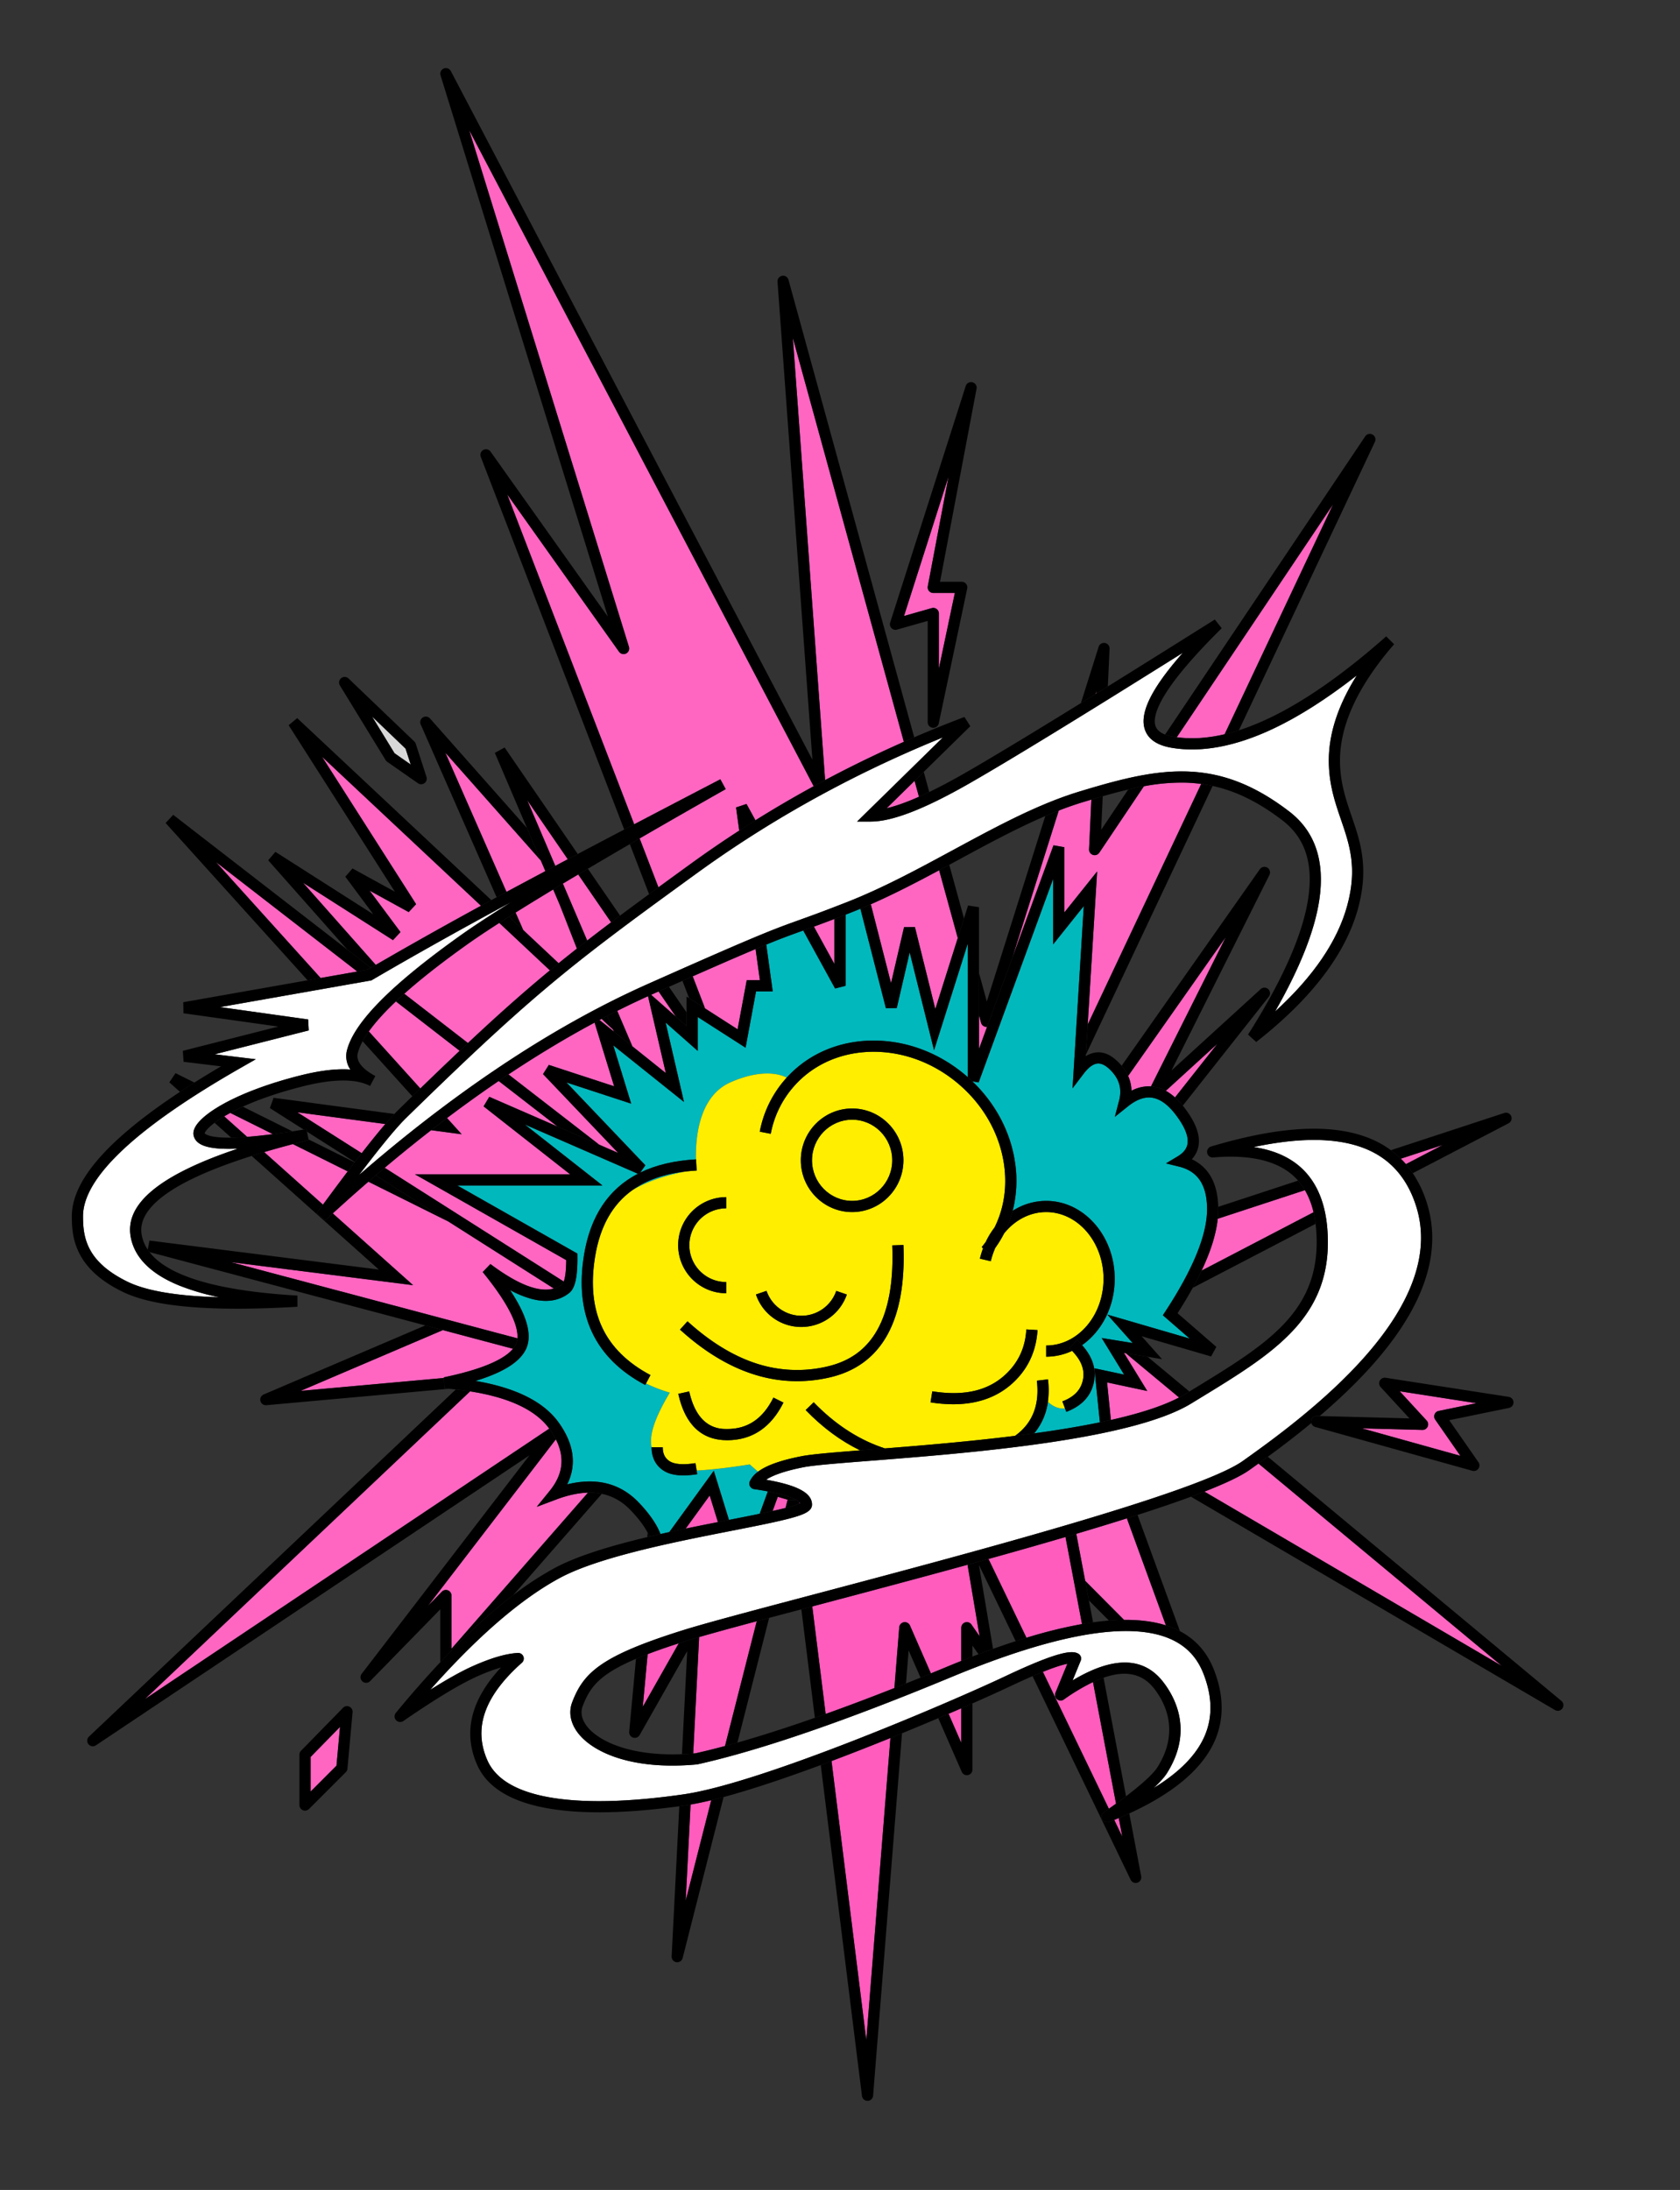 <?xml version="1.0" encoding="UTF-8"?> <svg xmlns="http://www.w3.org/2000/svg" id="Слой_1" data-name="Слой 1" viewBox="0 0 1801 2347"><rect x="0" y="0" width="1801" height="2347" fill="#333333" stroke="none"/> <defs> <style>.cls-1{fill:none;}.cls-2{fill:#ff66c2;}.cls-3{fill:#ff5cbd;}.cls-4{fill:#01b8bd;}.cls-5{fill:#fe0;}.cls-6{fill:#fff;}.cls-7{fill:#d8d8d8;}</style> </defs> <path class="cls-1" d="M1037.779,970.441l11.721,1.809v70.515l8.395,30.536L1120.564,874.6c-30.435,13.018-61.22,29.677-93.238,47.005q-4.831,2.615-9.693,5.241l15.78,57.403Z"></path> <path class="cls-1" d="M1262.372,1407.389l41.562,36.08-5.61,10.292-74.459-21.668,21.858,24.535-15.396-2.497,44.714,37.177c1.718-1.05,3.449-2.108,5.15-3.147,79.705-48.649,137.293-83.8,130.826-169.712-.176-2.333-.422-4.597-.701-6.829l-131.674,68.587Q1271.461,1393.226,1262.372,1407.389Z"></path> <path class="cls-1" d="M1209.437,846.195c-8.926,2.092-18.003,4.528-27.28,7.187l-1.668,35.94Z"></path> <path class="cls-1" d="M824.534,1733.931l-33.987,133.629q37.671-10.676,83-26.575L859.065,1724.761C846.968,1727.966,835.424,1731.029,824.534,1733.931Z"></path> <path class="cls-1" d="M717.164,1057.605,736,1085.024v-17.001l2.755,1.767-7.154-18.582Q724.686,1054.267,717.164,1057.605Z"></path> <path class="cls-1" d="M685.72,1859.459a6,6,0,0,1-11.194-3.514l7.251-78.124c-39.712,16.858-49.542,30.705-57.167,50.806-3.221,8.491.634,16.231,4.435,21.229,12.072,15.875,45.717,32.365,102.029,30.141l5.642-110.484Z"></path> <path class="cls-1" d="M971.254,1804.179q7.713-3.077,15.57-6.255l-12.744-29.13Z"></path> <path class="cls-1" d="M1240.923,1893.803c24.086-38.251,8.05-69.117-3.652-84.111-12.548-16.077-30.457-19.982-54.231-11.661l24.085,127.039C1228.853,1908.582,1237.583,1899.106,1240.923,1893.803Z"></path> <path class="cls-1" d="M151.903,1323.427a41.605,41.605,0,0,0,6.462,15.787l1.887-9.666L406.123,1360.629,269.787,1238.839c-33.999,10.76-60.912,21.953-80.358,33.451C161.375,1288.878,148.75,1306.082,151.903,1323.427Z"></path> <path class="cls-1" d="M219.388,1214.51c.726.96,4.93,4.74,25.862,4.74.835,0,1.709-.014,2.58-.026l-17.792-15.894C223.175,1208.508,219.904,1212.521,219.388,1214.51Z"></path> <path class="cls-1" d="M676.161,1618.645c-8.943-9.363-19.232-15.239-30.996-17.672l-94.804,108.402a341.765,341.765,0,0,1,43.785-28.652c24.744-13.385,61.156-24.22,99.742-33.393l.432-4.654Q688.511,1631.59,676.161,1618.645Z"></path> <path class="cls-1" d="M380.368,1245.419l-51.288-32.576,1.712,8.281,49.363,24.573C380.226,1245.603,380.297,1245.511,380.368,1245.419Z"></path> <path class="cls-1" d="M293.295,1176.553,422.738,1193.858c1.442-1.521,2.803-2.913,4.067-4.148q7.801-7.627,15.182-14.805l-53.233-58.959a57.577,57.577,0,0,0-4.97,11.899c-.911,3.301-3.682,13.345,18.569,25.376l-5.622,10.601c-15.246-7.929-39.559-7.762-72.263.494-27.326,6.898-48.348,14.511-64.154,21.723l53.152,26.459q5.854-.901,12.045-1.923l-36.228-23.011Z"></path> <path class="cls-1" d="M695.828,958.292l-20.647-53.629q-23.879,13.884-44.975,26.367l34.512,50.235C674.552,973.93,684.869,966.319,695.828,958.292Z"></path> <path class="cls-1" d="M1064.586,1767.131q12.426-4.452,24.232-8.276l-39.388-81.713Z"></path> <path class="cls-1" d="M1042.5,1775.356c2.154-.831,4.309-1.664,6.438-2.468L1042.5,1763.632Z"></path> <path class="cls-1" d="M1171.787,1738.677q8.761-1.223,16.993-1.881l-21.433-21.539Z"></path> <path class="cls-2" d="M739.977,926.144q25.69-18.64,52.505-36.003l-3.426-24.82,11.202-3.71,9.604,17.477q30.552-19.07,62.42-36.476l-369.303-703.15L674.232,693.227a6,6,0,0,1-10.623,5.25L543.724,529.824,679.857,883.411q42.085-22.055,92.373-48.233l5.73,10.541q-50.192,28.459-92.269,52.844l20.171,52.393C716.571,943.138,727.89,934.913,739.977,926.144Z"></path> <path class="cls-2" d="M950.514,866.221q14.737-3.488,34.627-12.302l-4.688-17.053Z"></path> <path class="cls-2" d="M849.942,362.12,884.542,836.011q41.207-21.918,84.406-40.994Z"></path> <path class="cls-2" d="M969.155,993.643l11.667-.092,21.866,87.869,24.068-76.119-19.964-72.62c-24.006,12.868-48.482,25.55-73.268,36.459l21.686,84.573Z"></path> <path class="cls-2" d="M1261.53,790.116q23.829,3.259,51.3-3.207l116.252-246.416Z"></path> <path class="cls-2" d="M1204.945,1450.016l24.971,40.769-43.111-9.197,4.099,40.207c29.372-6.605,54.81-14.513,73.089-24.065l-56.982-47.378Z"></path> <path class="cls-2" d="M1153.803,1643.82l9.559,50.42,41.614,41.82c17.046-.155,32.055,1.805,44.914,5.875l-41.85-114.686C1190.857,1632.678,1172.668,1638.223,1153.803,1643.82Z"></path> <path class="cls-2" d="M1249.793,1169.04a53.454,53.454,0,0,1,9.85,7.092l45.491-57.569Z"></path> <path class="cls-2" d="M1288.141,1361.73,1408.131,1299.229a85.097,85.097,0,0,0-9.217-23.72l-93.469,30.65C1303.737,1322.49,1298.007,1340.917,1288.141,1361.73Z"></path> <path class="cls-2" d="M1209.385,1153.125a40.612,40.612,0,0,1,3.593,15.853,40.329,40.329,0,0,1,20.94-4.716l80.107-159.878Z"></path> <path class="cls-2" d="M322.24,1490.621l153.578-13.836-.042-.659c46.802-9.75,66.426-21.26,74.155-30.627l-75.215-19.995Z"></path> <path class="cls-2" d="M1174.383,743.855c.29-.18.578-.358.869-.538l.121-2.599Z"></path> <path class="cls-2" d="M1501.712,1241.8c1.893,1.87,3.735,3.797,5.483,5.829l39.522-20.587Z"></path> <path class="cls-2" d="M503.944,1491.15,155.31,1820.963l433.504-289.878C574.188,1511.074,545.698,1497.688,503.944,1491.15Z"></path> <path class="cls-2" d="M1057.388,1100.499a5.999,5.999,0,0,1-5.673-4.409l-2.215-8.057V1124.15l8.676-23.704a5.968,5.968,0,0,1-.675.054C1057.464,1100.5,1057.426,1100.5,1057.388,1100.499Z"></path> <path class="cls-2" d="M1129.365,905.938,1141,908v69.895l35.156-43.944-10.126,164.125,121.684-257.93a159.342,159.342,0,0,0-17.967-1.397,215.847,215.847,0,0,0-43.486,3.912l-47.78,71.183a6,6,0,0,1-10.975-3.622l2.472-53.267q-4.582,1.37-9.231,2.786c-8.576,2.61-17.15,5.623-25.74,8.96l-49.782,157.838Z"></path> <path class="cls-2" d="M894.5,984.887c-8.821,3.372-15.92,6.008-21.986,8.222L894.5,1033.121Z"></path> <path class="cls-2" d="M755.099,1078.844q.094.245.167.498l.367,1.275,35.098,22.515,9.781-52.633h14.103l-4.61-33.401c-15.576,6.55-36.639,15.671-67.416,29.252Z"></path> <path class="cls-2" d="M575.388,1614.911l13.953-17.192c14.245-17.552,16.43-35.701,6.556-55.188l-137.223,178.663,15.035-15.387A6,6,0,0,1,484,1710v57.025l146.328-167.317c-10.396.262-21.774,2.728-34.216,7.408Z"></path> <path class="cls-2" d="M1291.139,1598.603l318.784,186.749-260.81-216.85c-3.493,2.509-6.729,4.816-9.632,6.885C1330.039,1582.115,1313.257,1589.979,1291.139,1598.603Z"></path> <path d="M705.861,950.956,685.69,898.563q-5.319,3.082-10.51,6.1l20.647,53.629Q700.756,954.682,705.861,950.956Z"></path> <path d="M1305.445,1306.159l93.469-30.65a66.264,66.264,0,0,0-7.353-10.218l-85.596,28.069c.021.871.035,1.75.035,2.64A97.793,97.793,0,0,1,1305.445,1306.159Z"></path> <path d="M1673.836,1822.887l-314.692-261.65q-5.312,3.883-10.031,7.265l260.81,216.85L1291.139,1598.603q-6.877,2.682-14.424,5.458l390.251,228.615a6,6,0,0,0,6.869-9.79Z"></path> <path d="M475.818,1476.785l-153.578,13.836,152.476-65.117-18.832-5.006-173.24,73.985a6,6,0,0,0,2.895,11.493l195.492-17.611c-1.489-.133-2.984-.264-4.501-.383Z"></path> <path d="M1049.5,1042.765v45.269l2.215,8.057a5.999,5.999,0,0,0,5.673,4.409c.038 0.0.076.001.113.001a5.968,5.968,0,0,0,.675-.054l27.05-73.907L1135.007,868.7q-7.212,2.801-14.443,5.9l-62.669,198.701Z"></path> <path d="M1207.011,1450.351l56.982,47.378c2.415-1.262,4.718-2.55,6.875-3.87,1.404-.859,2.78-1.699,4.172-2.55l-44.714-37.177Z"></path> <path d="M1171.62,916.198a5.999,5.999,0,0,0,6.861-2.354l47.78-71.183q-8.333,1.527-16.824,3.534l-28.948,43.127,1.668-35.94q-6.03,1.729-12.178,3.573l-2.472,53.267A6,6,0,0,0,1171.62,916.198Z"></path> <path d="M1033.414,984.248,1017.633,926.846q-5.405,2.919-10.841,5.836l19.964,72.62Z"></path> <path d="M1501.712,1241.8l45.005-14.758-39.522,20.587a102.97,102.97,0,0,1,7.352,9.7l102.725-53.508a6,6,0,0,0-4.641-11.022l-121.591,39.872A97.586,97.586,0,0,1,1501.712,1241.8Z"></path> <path d="M755.099,1078.844l-12.51-32.493q-5.298,2.338-10.989,4.856l7.154,18.582,16.879,10.828-.367-1.275Q755.193,1079.09,755.099,1078.844Z"></path> <path d="M1167.346,1715.257l21.433,21.539q8.38-.664,16.196-.736l-41.614-41.82Z"></path> <path d="M1208.039,1627.249l41.85,114.686c2.906.92,5.717,1.931,8.402,3.066,2.293.969,4.5,2.029,6.643,3.156l-45.452-124.556Q1213.841,1625.416,1208.039,1627.249Z"></path> <path d="M1174.383,743.855l.99-3.137-.121,2.599q6.081-3.767,12.369-7.671l1.873-40.368a6,6,0,0,0-11.715-2.083l-19.027,60.328Q1166.391,748.806,1174.383,743.855Z"></path> <path d="M1258.001,789.584c1.169.198,2.346.371,3.529.532l167.552-249.623-116.252,246.416q7.505-1.765,15.274-4.252l145.823-309.098a6,6,0,0,0-10.408-5.904l-214.501,319.569A46.381,46.381,0,0,0,1258.001,789.584Z"></path> <path d="M980.453,836.866l4.688,17.053q5.341-2.364,11.041-5.105l-5.927-21.56Z"></path> <path d="M1287.714,840.146l-121.684,257.93-1.996,32.357,135.931-288.13Q1293.883,840.972,1287.714,840.146Z"></path> <path d="M1209.385,1153.125l104.64-148.742-80.107,159.878c.727.046,1.453.107,2.178.198a38.208,38.208,0,0,1,13.697,4.579l55.341-50.478-45.491,57.569a77.699,77.699,0,0,1,8.332,8.812l92.233-116.723a6,6,0,0,0-8.751-8.153l-95.604,87.203,105.011-209.582a6,6,0,0,0-10.271-6.14l-148.17,210.618A46.907,46.907,0,0,1,1209.385,1153.125Z"></path> <path d="M550.361,1709.375l94.804-108.402a64.946,64.946,0,0,0-14.836-1.264L484,1767.026v-57.025a6,6,0,0,0-10.291-4.193l-15.035,15.387,137.223-178.663a84.408,84.408,0,0,0-6.771-11.032c-.1-.14-.211-.275-.312-.414L155.31,1820.963l348.635-329.813q-7.384-1.156-15.318-2.027L95.376,1861.142a6,6,0,0,0,7.459,9.346l464.713-310.747L387.742,1793.846a6,6,0,0,0,9.05,7.848L472,1724.726v56.668Q513.026,1737.766,550.361,1709.375Z"></path> <path d="M1278.642,1380.208,1410.316,1311.621a118.572,118.572,0,0,0-2.185-12.392l-119.99,62.501Q1283.902,1370.672,1278.642,1380.208Z"></path> <path d="M679.857,883.411,543.724,529.824,663.609,698.477a6,6,0,0,0,10.623-5.25L502.979,139.462l369.303,703.15Q878.387,839.278,884.542,836.011l-34.6-473.891L968.948,795.017q5.541-2.446,11.113-4.844L845.286,299.91a6,6,0,0,0-11.77,2.027l37.402,512.272L483.312,76.21a6,6,0,0,0-11.044,4.563L651.714,661.03,525.891,484.024a6,6,0,0,0-10.49,5.632l153.757,399.365Q674.433,886.253,679.857,883.411Z"></path> <path class="cls-2" d="M477.4,806.652l65.566,149.228q18.442-9.931,41.678-22.277l-4.825-11.292Z"></path> <path class="cls-2" d="M598.843,1032.294c6.472-5.258,12.983-10.464,19.611-15.68l-18.482-47.14-6.937-16.233q-22.216,13.423-40.341,24.781l8.229,18.729Z"></path> <path d="M542.966,955.881,477.4,806.652,579.818,922.311,564.87,887.329,460.992,770.023a6,6,0,0,0-9.985,6.391L532.372,961.6Q537.448,958.852,542.966,955.881Z"></path> <path d="M618.454,1016.613c.413-.325.83-.651,1.245-.976l-19.727-46.163Z"></path> <path d="M560.923,996.751,552.694,978.022q-3.596,2.253-7.032,4.426Z"></path> <path class="cls-3" d="M727.659,1761.156c-12.724,4.105-23.759,7.953-33.364,11.629l-5.24,56.46Z"></path> <path class="cls-3" d="M1199.344,1948.446c-1.601.675-3.212,1.347-4.847,2.014l8.619,17.88Z"></path> <path class="cls-3" d="M857.836,1611.016a8.081,8.081,0,0,0-.986-1.084l.184,1.475C857.319,1611.275,857.591,1611.144,857.836,1611.016Z"></path> <path class="cls-3" d="M833.809,1604.146l-5.551,15.213c5.06-1.124,9.738-2.221,13.868-3.275l2.241-8.81Z"></path> <path class="cls-3" d="M762.456,1929.325c-7.938,1.922-15.345,3.49-22.124,4.658l-5.26,103.007Z"></path> <path class="cls-3" d="M735.065,1638.216c11.711-2.439,23.318-4.758,34.56-6.976l-8.813-28.506Z"></path> <path class="cls-3" d="M954.547,1862.659c-20.514,8.296-41.87,16.682-63.13,24.677l37.276,299.148Z"></path> <path class="cls-3" d="M1034.704,1738.775a6,6,0,0,1,6.722,2.299l8.711,12.523-12.903-76.613c-56.975,15.678-114.001,30.782-163.477,43.885-1.002.265-1.99.527-2.985.791l14.357,115.218q34.76-12.435,73.693-27.769l5.196-65.086a6.001,6.001,0,0,1,11.479-1.928l22.445,51.303q9.523-3.895,19.255-7.938c4.489-1.856,8.911-3.642,13.303-5.396v-35.564A6.001,6.001,0,0,1,1034.704,1738.775Z"></path> <path class="cls-3" d="M1030.5,1830.821c-4.391,1.907-8.943,3.871-13.616,5.874l13.616,31.121Z"></path> <path class="cls-3" d="M1196.414,1932.994,1171.714,1802.714a212.127,212.127,0,0,0-31.255,18.689,6,6,0,0,1-9.01-7.18l12.764-31.111c-4.624.892-12.599,3.187-26.214,8.647l70.722,146.72Q1192.761,1935.635,1196.414,1932.994Z"></path> <path class="cls-3" d="M749.499,1754.464l-6.372,124.794c.816-.068,1.618-.122,2.442-.197q14.994-3.35,31.661-7.825l34.02-133.758C786.061,1744.221,765.003,1749.966,749.499,1754.464Z"></path> <path class="cls-3" d="M1142.236,1647.235c-26.651,7.827-54.474,15.731-82.554,23.54l40.704,84.445a506.667,506.667,0,0,1,59.541-14.672Z"></path> <path d="M811.25,1737.478l-34.02,133.758q6.53-1.751,13.317-3.676l33.987-133.629Q817.717,1735.747,811.25,1737.478Z"></path> <path d="M845.13,1607.5l-.763-.226-2.241,8.81a98.77,98.77,0,0,0,14.908-4.677l-.184-1.475a18.095,18.095,0,0,0-3.453-2.432Z"></path> <path d="M693.888,1647.33q1.191-.283,2.386-.562c-.572-1.341-1.228-2.706-1.954-4.092Z"></path> <path d="M1163.362,1694.24l-9.559-50.42q-5.743,1.704-11.566,3.414l17.691,93.312c.543-.095,1.101-.206,1.641-.298,3.471-.594,6.863-1.102,10.218-1.571l-4.44-23.42Z"></path> <path d="M969.007,1738.583a6.001,6.001,0,0,0-4.988,5.439l-5.196,65.086q6.164-2.428,12.432-4.929l2.825-35.385,12.744,29.13q5.52-2.235,11.119-4.526l-22.445-51.303A5.995,5.995,0,0,0,969.007,1738.583Z"></path> <path d="M1030.5,1830.821v36.995l-13.616-31.121q-5.406,2.318-11.039,4.708l25.158,57.503a6,6,0,0,0,11.497-2.405v-70.926Q1036.707,1828.123,1030.5,1830.821Z"></path> <path d="M1037.234,1676.984l12.903,76.613-8.711-12.523a6,6,0,0,0-10.926,3.427v35.564q6.065-2.422,12-4.709V1763.632l6.438,9.255q7.947-3.005,15.648-5.756l-15.156-89.989,39.388,81.713q5.866-1.899,11.569-3.636l-40.704-84.445Q1048.476,1673.891,1037.234,1676.984Z"></path> <path d="M735.299,1758.724q-3.92,1.232-7.64,2.433l-38.604,68.089,5.24-56.46c-4.478,1.714-8.638,3.389-12.519,5.037l-7.251,78.124a6,6,0,0,0,11.194,3.514l50.995-89.944-5.642,110.484q5.863-.232,12.053-.741l6.372-124.794C744.069,1756.039,739.304,1757.465,735.299,1758.724Z"></path> <path d="M954.547,1862.659,928.692,2186.485l-37.276-299.148q-5.786,2.176-11.556,4.309l44.186,354.597a6,6,0,0,0,5.952,5.258c.045,0,.09-.001.135-.002a6,6,0,0,0,5.849-5.521l31.008-388.381Q960.828,1860.118,954.547,1862.659Z"></path> <path d="M762.456,1929.325l-27.384,107.665,5.26-103.007c-2.045.352-4.052.68-5.979.957q-3.046.438-6.13.856l-8.216,160.898a6,6,0,0,0,11.807,1.784l43.886-172.546Q768.865,1927.773,762.456,1929.325Z"></path> <path d="M1207.125,1925.069l-24.085-127.039a118.263,118.263,0,0,0-11.326,4.683l24.7,130.28C1200.297,1930.187,1203.857,1927.549,1207.125,1925.069Z"></path> <path d="M859.065,1724.761l14.482,116.223q5.726-2.009,11.581-4.106l-14.357-115.218Q864.837,1723.232,859.065,1724.761Z"></path> <path d="M1199.344,1948.446l3.772,19.894-8.619-17.88q-2.623,1.069-5.301,2.125a6,6,0,0,1-5.612-10.516c1.771-1.227,3.471-2.417,5.138-3.59l-70.722-146.72c-3.346,1.342-7.03,2.873-11.093,4.624l105.188,218.223a6,6,0,0,0,11.3-3.723l-12.776-67.388Q1205.134,1946.008,1199.344,1948.446Z"></path> <path class="cls-2" d="M642.449,1226.842l20.228,8.807L582.144,1151.139l6.209-9.842,70.014,22.902-20.963-68.25Q591.63,1120.49,545.076,1151.466Z"></path> <path class="cls-2" d="M589.478,1039.963,535.217,989.104q-20.893,13.426-34.736,23.283-40.43,28.797-67.103,52.615l68.242,52.826C534.617,1086.91,562.001,1062.653,589.478,1039.963Z"></path> <path class="cls-2" d="M313.955,1226.146q-16.157,4.238-30.758,8.582l63.015,56.292q14.42-19.612,26.536-35.607Z"></path> <path class="cls-2" d="M644.937,1091.945c-.756.397-1.513.807-2.269,1.206l15.429,12.343-.865-2.025Z"></path> <path class="cls-2" d="M240.34,1196.443l24.579,21.956q12.307-.94,27.609-2.92l-45.693-22.745Q243.34,1194.631,240.34,1196.443Z"></path> <path class="cls-2" d="M446.058,969.023l-7.947,8.486-41.839-22.98,33.041,44.389-8.039,8.641L324.886,946.089l77.925,88.005c35.147-20.395,72.977-41.651,112.79-63.376L345.264,811.059Z"></path> <path class="cls-2" d="M480.733,1309.167l-85.815-42.718q-19.065,16.485-38.185,33.969l86.143,76.953-195.469-24.711,307.255,81.679c.996-11.604-5.968-32.752-37.188-71.049l8.249-8.592c29.432,22.057,52.238,30.835,68.023,26.25Z"></path> <path d="M402.811,1034.094,324.886,946.089l96.388,61.47,8.039-8.641-33.041-44.389,41.839,22.98,7.947-8.486L345.264,811.059,515.601,970.717q5.524-3.014,11.102-6.041L318.603,769.623l-9.161,7.605,113.876,178.465-45.429-24.951-7.702,8.841,29.99,40.29L295.226,912.942l-7.718,9.036,84.748,95.71,25.21,19.514Q400.131,1035.65,402.811,1034.094Z"></path> <path d="M246.835,1192.734l45.693,22.745q9.862-1.276,20.939-2.981L260.314,1186.04C255.309,1188.324,250.828,1190.567,246.835,1192.734Z"></path> <path d="M474.716,1425.504,549.931,1445.499a21.738,21.738,0,0,0,3.498-5.727,18.912,18.912,0,0,0,1.233-5.432l-307.255-81.679L442.877,1377.371l-86.143-76.953c-2.719,2.486-5.439,4.971-8.16,7.487l-8.916-7.947c2.228-3.046,4.406-6.014,6.556-8.938l-63.015-56.292q-6.877,2.045-13.411,4.111L406.123,1360.629,160.252,1329.548l-1.887,9.666q.918,1.375,1.954,2.712l295.564,78.571Z"></path> <path d="M402.805,1259.67q-3.942,3.368-7.887,6.779l85.815,42.718Z"></path> <path d="M380.155,1245.696l-49.363-24.573.145.702q-8.695,2.146-16.982,4.321l58.793,29.267Q376.569,1250.37,380.155,1245.696Z"></path> <path d="M230.038,1203.331l17.792,15.894q7.646-.105,17.089-.825l-24.579-21.956A119.485,119.485,0,0,0,230.038,1203.331Z"></path> <path d="M650.97,1088.816c-2.01,1.039-4.02,2.072-6.033,3.129l12.295,11.524Z"></path> <path d="M208.41,1160.202,188.174,1150.129l-6.671,9.846,11.431,10.211Q200.429,1165.24,208.41,1160.202Z"></path> <path d="M589.478,1039.963q4.676-3.861,9.365-7.669L560.923,996.751l-15.261-14.304q-5.425,3.431-10.445,6.656Z"></path> <path class="cls-2" d="M387.735,1235.883q14.788-18.99,25.303-31.214l-94.293-12.606Z"></path> <path class="cls-2" d="M595.281,927.958q6.524-3.459,13.386-7.087l-43.426-63.211Z"></path> <path class="cls-2" d="M629.487,1008.003c8.263-6.4,16.758-12.875,25.618-19.539l-35.243-51.299q-8.468,5.036-16.447,9.825Z"></path> <polygon class="cls-2" points="343.692 1048.131 383.02 1041.196 231.602 923.984 343.692 1048.131"></polygon> <path class="cls-2" d="M492.771,1126.153l-68.362-52.918q-18.622,17.606-29.016,32.158l55.21,61.148C465.775,1151.839,479.722,1138.474,492.771,1126.153Z"></path> <path class="cls-2" d="M699.439,1065.482c-.48.214-.962.439-1.442.653l26.615,23.504-18.603-27.079C703.851,1063.52,701.669,1064.49,699.439,1065.482Z"></path> <path class="cls-2" d="M677.925,1121.357l35.839,28.671-19.053-82.404q-16.449,7.436-33.022,15.739Z"></path> <path class="cls-2" d="M479.206,1198.221l15.703,17.392-32.718-4.374q-24.834,19.285-49.798,40.305l191.97,121.933c1.17-3.165,2.552-9.696,2.643-22.979l-162.251-91.998H611.139l-92.718-72.78,6.1-10.221,73.127,31.837-63.063-48.817Q507,1177.265,479.206,1198.221Z"></path> <path d="M706.008,1062.56l18.603,27.079L736,1099.696v-14.673l-18.836-27.418Q711.749,1060.008,706.008,1062.56Z"></path> <path d="M387.735,1235.883l-68.99-43.82,94.293,12.606q5.394-6.272,9.7-10.81l-129.443-17.306-4.012,11.012,36.228,23.011c1.001-.165,1.984-.324,2.998-.494l.571,2.76,51.288,32.576Q384.175,1240.457,387.735,1235.883Z"></path> <path d="M450.602,1166.541l-55.21-61.148a100.736,100.736,0,0,0-6.639,10.553l53.233,58.959Q446.357,1170.656,450.602,1166.541Z"></path> <path d="M579.818,922.311l4.825,11.292q5.205-2.766,10.637-5.646l-30.04-70.298,43.426,63.211q5.236-2.769,10.682-5.644L540.945,801.103,530.482,806.858l34.387,80.471Z"></path> <path d="M619.699,1015.637q4.846-3.807,9.788-7.634l-26.072-61.012q-5.294,3.178-10.379,6.25l6.937,16.233Z"></path> <path d="M534.583,1158.52l63.063,48.817,44.802,19.506-97.373-75.376Q539.834,1154.954,534.583,1158.52Z"></path> <path d="M664.718,981.265l-34.512-50.235q-5.258,3.111-10.344,6.136l35.243,51.299Q659.838,984.905,664.718,981.265Z"></path> <path d="M479.206,1198.221q-8.499,6.408-17.015,13.018l32.718,4.374Z"></path> <path d="M343.692,1048.131,231.602,923.985,383.02,1041.196l10.881-1.919c1.181-.689,2.377-1.384,3.564-2.075l-25.21-19.514L185.673,873.255l-8.126,8.766,152.198,168.569Z"></path> <path d="M412.393,1251.544q-4.792,4.035-9.588,8.125l77.928,49.498,113.013,71.782a25.938,25.938,0,0,0,9.016-4.643,6.622,6.622,0,0,0,1.6-2.83Z"></path> <path d="M661.69,1083.363q-5.354,2.682-10.719,5.453l6.262,14.653.865,2.025,19.828,15.863Z"></path> <path d="M492.771,1126.153q4.491-4.241,8.849-8.325l-68.242-52.826q-4.702,4.196-8.969,8.233Z"></path> <path class="cls-4" d="M1205.084,1473.216l-24.029-39.231,33.223,5.388-27.142-30.465,88.27,25.687-28.795-24.997,2.87-4.383C1279.021,1360.09,1294,1323.346,1294,1296c0-25.771-9.792-40.711-29.936-45.674l-14.132-3.482,12.48-7.488c6.089-3.653,9.531-7.91,10.525-13.012,1.54-7.909-2.575-18.418-12.23-31.233-8.537-11.331-17.322-17.638-26.111-18.743-7.857-.995-16.384,2.146-25.349,9.318l-14.117,11.293,4.563-17.493c3.425-13.127-.093-24.271-10.754-34.067-4.414-4.057-8.596-5.944-12.399-5.603-4.65.413-9.619,4.053-14.767,10.818L1149.793,1166.381l12.051-195.331L1129,1012.105V941.85l-79.865,218.212-6.796-1.204c24.993,23.882,41.164,54.576,45.88,87.458A130.117,130.117,0,0,1,1085.6,1297.662a66.647,66.647,0,0,1,35.9-10.662c40.528,0,73.5,37.458,73.5,83.5,0,30.017-14.02,56.375-35.005,71.094,10.906,12.164,15.255,25.066,12.915,38.44-2.713,15.507-12.736,26.636-29.79,33.078l-1.39-3.679c-8.207.886-14.742-3.684-18.365-7.065a65.854,65.854,0,0,1-14.686,33.771c24.489-3.361,48.376-7.252,70.422-11.806l-5.906-57.92Z"></path> <path class="cls-4" d="M746.813,1575.967l.63,3.959a95.554,95.554,0,0,1-14.91,1.305c-8.924,0-15.957-1.726-21.302-5.2-8.328-5.412-12.73-14.068-12.73-25.03h.027C695.663,1537.502,702.366,1518.804,718,1492.5a159.678,159.678,0,0,1-25.458-9.798l-.847,1.602c-53.953-28.543-76.03-75.399-65.616-139.27,6.781-41.591,26.141-70.697,57.742-87.093l-121.156-52.748,83.197,65.307H490.246l128.722,72.986.032,3.458c.201,21.812-2.501,33.763-8.762,38.749-10.506,8.364-23.9,10.549-39.813,6.496a107.458,107.458,0,0,1-23.61-9.56c17.747,26.795,23.562,47.084,17.756,61.599-5.791,14.477-23.816,26.261-54.814,35.723,43.254,7.398,73.165,22.33,89.118,44.55,16.522,23.014,19.583,45.259,9.184,66.327,31.258-7.681,57.036-1.143,76.781,19.527q17.103,17.904,23.224,33.697,4.726-1.065,9.465-2.101l47.661-65.685,16.276,52.643.192-.038c10.866-2.135,22.193-4.36,32.745-6.549l8.737-23.946c-4.351-.826-9.218-1.644-14.706-2.439a6,6,0,0,1-4.594-8.439,27.111,27.111,0,0,1,8.814-10.284c-5.319-4.465-8.899-7.785-8.899-7.785S771.279,1574.879,746.813,1575.967Z"></path> <path class="cls-4" d="M746.019,1242.519c-.476-29.827,5.763-68.687,37.031-82.551,30.942-13.72,51.551-9.831,60.274-5.023,22.258-24.497,53.569-38.548,88.719-39.677,36.568-1.17,72.943,11.799,102.416,36.53q1.541,1.293,3.041,2.621V1011.128l-36.188,114.452-26.109-104.919-13.857,59.696-11.656.133L922.361,973.914c-3.219,1.338-6.441,2.655-9.669,3.922-2.144.841-4.201,1.645-6.191,2.42v76.244l-11.258,2.89-34.152-62.154c-.305.109-.609.218-.91.326-11.918,4.274-21.475,7.702-38.718,14.775l6.923,50.163h-17.897L799.269,1122.867,748,1089.978v36.326l-34.436-30.411,19.672,85.08-75.786-60.629,19.183,62.457L607.27,1160.111l84.574,88.75-5.44,7.783Q711.355,1244.493,746.019,1242.519Z"></path> <path class="cls-4" d="M677.951,1275.488q23.453-13.759,57.634-20.059C712.21,1258.048,693.047,1264.71,677.951,1275.488Z"></path> <path d="M789.056,865.32l3.426,24.82q8.634-5.594,17.38-11.053l-9.604-17.477Z"></path> <path d="M1166.03,1098.076l10.126-164.125L1141,977.895v-69.895l-11.635-2.062-44.14,120.6-27.05,73.907L1049.5,1124.15V972.25l-11.721-1.809-4.366,13.807-6.657,21.054-24.068,76.119-21.866-87.869-11.667.092-13.944,60.071-21.686-84.573q-5.572,2.452-11.164,4.773l27.328,106.577,11.656-.133,13.857-59.696,26.109,104.919L1037.5,1011.128v143.292q2.47,2.178,4.838,4.438l6.796,1.204L1129,941.85v70.254l32.844-41.055L1149.793,1166.381l11.981-15.748c5.147-6.765,10.116-10.405,14.767-10.818,3.804-.341,7.985,1.546,12.399,5.603,10.661,9.796,14.179,20.94,10.754,34.067l-4.563,17.493,14.117-11.293c8.965-7.172,17.491-10.313,25.349-9.318,8.789,1.105,17.574,7.412,26.111,18.743,9.655,12.815,13.771,23.324,12.23,31.233-.994,5.102-4.437,9.358-10.525,13.012l-12.48,7.488,14.132,3.482C1284.208,1255.289,1294,1270.23,1294,1296c0,27.346-14.979,64.09-44.52,109.214l-2.87,4.383,28.795,24.997-88.27-25.687,27.142,30.465-33.223-5.388,24.029,39.231-31.889-6.803,5.906,57.92q5.993-1.238,11.803-2.54l-4.099-40.207,43.111,9.197-24.971-40.769,2.065.335,23.316,3.781,15.396,2.497-21.858-24.535,74.459,21.668,5.61-10.292-41.562-36.08q9.103-14.177,16.27-27.181,5.262-9.54,9.499-18.478c9.867-20.813,15.596-39.24,17.304-55.57a97.793,97.793,0,0,0,.555-10.159c0-.89-.013-1.768-.035-2.64-.351-14.283-3.576-26.075-9.606-35.074a45.029,45.029,0,0,0-18.712-15.877,28.039,28.039,0,0,0,7.069-13.771c2.249-11.551-2.469-24.88-14.425-40.748-.767-1.018-1.54-1.994-2.317-2.947a77.699,77.699,0,0,0-8.332-8.812,53.454,53.454,0,0,0-9.85-7.092,38.208,38.208,0,0,0-13.697-4.579c-.724-.091-1.451-.152-2.178-.198a40.329,40.329,0,0,0-20.94,4.716,40.612,40.612,0,0,0-3.593-15.853,46.907,46.907,0,0,0-6.962-10.959,60.202,60.202,0,0,0-5.363-5.584c-7.002-6.436-14.262-9.37-21.581-8.719a25.31,25.31,0,0,0-11.543,4.167l.099-1.597Z"></path> <path d="M503.944,1491.15c41.754,6.538,70.244,19.923,84.87,39.935.102.139.212.274.312.414a84.408,84.408,0,0,1,6.771,11.032c9.875,19.487,7.689,37.636-6.556,55.188l-13.953,17.192,20.724-7.795c12.442-4.68,23.82-7.146,34.216-7.408a64.946,64.946,0,0,1,14.836,1.264c11.764,2.433,22.053,8.309,30.996,17.672q12.352,12.93,18.158,24.031c.726,1.386,1.382,2.751,1.954,4.092q5.87-1.382,11.789-2.715-6.117-15.759-23.224-33.697c-19.745-20.67-45.522-27.208-76.781-19.527,10.399-21.068,7.338-43.313-9.184-66.327-15.953-22.22-45.863-37.151-89.118-44.55,30.999-9.462,49.024-21.246,54.814-35.723,5.806-14.515-.009-34.804-17.756-61.599a107.458,107.458,0,0,0,23.61,9.56c15.913,4.053,29.307,1.868,39.813-6.496,6.261-4.986,8.963-16.937,8.762-38.749l-.032-3.458-128.722-72.986H645.861l-83.197-65.307,121.156,52.748q1.278-.663,2.584-1.298l5.44-7.783L607.27,1160.111l69.363,22.69-19.183-62.457,75.786,60.629L713.564,1095.893,748,1126.303v-36.326l51.269,32.89,11.219-60.367h17.897l-6.923-50.163c-3.48,1.427-7.268,3.001-11.457,4.762l4.61,33.401H800.512l-9.781,52.633-35.098-22.515-16.879-10.828L736,1068.023v31.674l-11.388-10.057-26.615-23.504c-1.094.489-2.191.993-3.286,1.488l19.053,82.404-35.839-28.671-19.828-15.863-15.429-12.343q-2.631,1.391-5.264,2.798l20.963,68.25L588.353,1141.297l-6.209,9.842,80.533,84.509-20.228-8.807-44.802-19.506-73.127-31.837-6.1,10.221,92.718,72.78H444.754l162.251,91.998c-.091,13.283-1.473,19.814-2.643,22.979a6.622,6.622,0,0,1-1.6,2.83,25.938,25.938,0,0,1-9.016,4.643c-15.785,4.585-38.591-4.193-68.023-26.25l-8.249,8.592c31.22,38.297,38.184,59.444,37.188,71.049a18.912,18.912,0,0,1-1.233,5.432,21.738,21.738,0,0,1-3.498,5.727c-7.729,9.367-27.353,20.877-74.155,30.627l.042.659.712,11.196c1.516.119,3.012.25,4.501.383q3.861.346,7.595.759Q496.562,1489.993,503.944,1491.15Z"></path> <path d="M906.5,1056.5V980.256c-4.333,1.687-8.318,3.224-12,4.632v48.234l-21.986-40.012c-4.231,1.544-7.962,2.885-11.425,4.127l34.152,62.154Z"></path> <path d="M828.258,1619.358l5.551-15.213,10.558,3.128.763.226h8.266c-4.623-2.617-13.448-5.931-30.257-9.123l-8.737,23.946C819.222,1621.323,823.879,1620.331,828.258,1619.358Z"></path> <path d="M717.528,1641.952q8.777-1.917,17.537-3.736l25.746-35.482,8.813,28.506q5.995-1.183,11.841-2.33L765.189,1576.267Z"></path> <ellipse class="cls-5" cx="913.5" cy="1243.5" rx="43" ry="43.5"></ellipse> <path class="cls-5" d="M1111.541,1479.698l11.918-1.396a94.022,94.022,0,0,1-.094,24.066c3.623,3.381,10.158,7.951,18.365,7.065l-2.85-7.545c12.987-4.907,20.252-12.731,22.21-23.922,1.804-10.309-2.057-20.221-11.751-30.204a65.555,65.555,0,0,1-27.838,6.238v-12c33.911,0,61.5-32.075,61.5-71.5s-27.589-71.5-61.5-71.5c-17.533,0-33.747,8.705-45.129,22.967a118.291,118.291,0,0,1-9.289,15.221,78.192,78.192,0,0,0-4.925,14.483l-11.684-2.738a91.052,91.052,0,0,1,3.39-11.15l-1.466-1.23q2.257-2.689,4.31-5.505a84.298,84.298,0,0,1,9.466-15.528c10.027-20.151,13.624-43.398,10.166-67.501-4.774-33.292-22.388-64.199-49.594-87.028-27.207-22.83-60.698-34.814-94.318-33.729-33.365,1.071-62.853,14.904-83.032,38.953a106.425,106.425,0,0,0-23.128,48.891l-11.783-2.27a118.285,118.285,0,0,1,25.719-54.335c1.017-1.212,2.062-2.391,3.12-3.556-8.723-4.807-29.332-8.696-60.274,5.023-31.267,13.864-37.507,52.724-37.031,82.551.051-.003.099-.008.15-.011l.662,11.982q-5.779.32-11.245.937-34.141,6.33-57.634,20.059c-21.505,15.354-34.746,39.072-40.029,71.478-4.778,29.306-2.21,54.785,7.633,75.732,9.803,20.859,27.214,38.018,51.75,50.998l-4.764,9.005A159.678,159.678,0,0,0,718,1492.5c-15.634,26.304-22.337,45.002-19.473,58.5H710.5c0,6.989,2.31,11.745,7.27,14.97,5.277,3.429,14.886,4.158,27.788,2.104l1.255,7.892c24.467-1.087,56.941-6.536,56.941-6.536s3.58,3.32,8.899,7.785c9.171-6.834,24.451-12.225,46.682-16.579,10.401-2.038,32.362-3.881,62.701-6.267q-31.334-15.238-58.355-43.203l8.637-8.33c21.907,22.712,46.275,38.906,72.428,48.132,1.299.458,2.61.887,3.922,1.313,41.137-3.248,90.796-7.397,139.483-13.456C1106.881,1525.342,1114.594,1505.738,1111.541,1479.698ZM913.5,1188c30.327,0,55,24.897,55,55.5s-24.673,55.5-55,55.5-55-24.897-55-55.5S883.173,1188,913.5,1188Zm-5.666,199.372a51.713,51.713,0,0,1-43.329,34.47,52.628,52.628,0,0,1-5.52.291,51.177,51.177,0,0,1-48.595-34.82l11.355-3.879a39.515,39.515,0,0,0,74.742.03ZM778.5,1283v12a39.5,39.5,0,1,0,0,79v12a51.5,51.5,0,1,1,0-103Zm-49.537,141.95,8.074-8.877c24.165,21.979,48.998,37.193,73.81,45.221a140.841,140.841,0,0,0,75.332,3.354c25.062-5.657,42.952-18.756,54.692-40.045,11.905-21.588,17.165-51.821,15.634-89.861l11.99-.482c3.285,81.612-23.521,129.42-79.674,142.094a155.483,155.483,0,0,1-34.307,3.889C811.497,1480.241,769.405,1461.734,728.963,1424.95ZM779.5,1543.5c-27.463,0-45.08-16.724-52.359-49.707l11.718-2.586c8.893,40.293,32.789,40.293,40.641,40.293,22.107,0,38.341-11.016,49.629-33.676l10.741,5.352C826.541,1529.933,806.229,1543.5,779.5,1543.5Zm218.057-40.574,1.887-11.852c35.926,5.726,62.653-1.216,81.714-21.214,11.782-12.362,18.026-27.112,19.09-45.093l11.979.709c-1.22,20.643-8.751,38.36-22.383,52.663-17.007,17.844-39.78,26.822-67.9,26.822A155.294,155.294,0,0,1,997.557,1502.926Z"></path> <path d="M913.5,1299c30.327,0,55-24.897,55-55.5s-24.673-55.5-55-55.5-55,24.897-55,55.5S883.173,1299,913.5,1299Zm0-99c23.71,0,43,19.514,43,43.5s-19.29,43.5-43,43.5c-23.71,0-43-19.514-43-43.5S889.79,1200,913.5,1200Z"></path> <path d="M896.488,1383.464a39.515,39.515,0,0,1-74.742-.03l-11.355,3.879a51.177,51.177,0,0,0,48.595,34.82,52.628,52.628,0,0,0,5.52-.291,51.713,51.713,0,0,0,43.329-34.47Z"></path> <path d="M727,1334.5a51.558,51.558,0,0,0,51.5,51.5v-12a39.5,39.5,0,1,1,0-79v-12A51.558,51.558,0,0,0,727,1334.5Z"></path> <path d="M854.514,1480.241a155.483,155.483,0,0,0,34.307-3.889c56.154-12.674,82.959-60.481,79.674-142.094l-11.99.482c1.531,38.04-3.729,68.273-15.634,89.861-11.74,21.289-29.63,34.388-54.692,40.045a140.841,140.841,0,0,1-75.332-3.354c-24.812-8.027-49.646-23.242-73.81-45.221l-8.074,8.877C769.405,1461.734,811.497,1480.241,854.514,1480.241Z"></path> <path d="M1076.371,1321.967c11.382-14.262,27.596-22.967,45.129-22.967,33.911,0,61.5,32.075,61.5,71.5s-27.589,71.5-61.5,71.5v12a65.555,65.555,0,0,0,27.838-6.238c-.924-.952-1.882-1.904-2.913-2.857l8.148-8.809c1.962,1.815,3.762,3.649,5.421,5.499,20.985-14.719,35.005-41.078,35.005-71.094,0-46.042-32.972-83.5-73.5-83.5a66.647,66.647,0,0,0-35.9,10.662A119.375,119.375,0,0,1,1076.371,1321.967Z"></path> <path d="M1053.863,1337.784a91.052,91.052,0,0,0-3.39,11.15l11.684,2.738a78.192,78.192,0,0,1,4.925-14.483q-2.604,3.623-5.492,7.078Z"></path> <path d="M1056.707,1331.049a106.245,106.245,0,0,0,9.466-15.528A84.298,84.298,0,0,0,1056.707,1331.049Z"></path> <path d="M1089.843,1478.14c13.632-14.303,21.163-32.021,22.383-52.663l-11.979-.709c-1.063,17.98-7.308,32.73-19.09,45.093-19.061,19.998-45.788,26.939-81.714,21.214l-1.887,11.852a155.294,155.294,0,0,0,24.386,2.036C1050.062,1504.962,1072.836,1495.984,1089.843,1478.14Z"></path> <path d="M626.078,1345.034c-10.414,63.87,11.663,110.727,65.616,139.27l.847-1.602,4.764-9.005c-24.537-12.98-41.948-30.139-51.75-50.998-9.843-20.947-12.412-46.427-7.633-75.732,5.284-32.407,18.524-56.124,40.029-71.478,15.095-10.778,34.259-17.44,57.634-20.059q5.471-.613,11.245-.937l-.662-11.982c-.051.003-.099.008-.15.011q-34.659,1.94-59.616,14.124-1.305.635-2.584,1.298C652.219,1274.338,632.859,1303.444,626.078,1345.034Z"></path> <path d="M829.129,1497.824c-11.288,22.66-27.522,33.676-49.629,33.676-7.853,0-31.748,0-40.641-40.293l-11.718,2.586c7.279,32.983,24.896,49.707,52.359,49.707,26.729,0,47.041-13.567,60.371-40.324Z"></path> <path d="M1123.365,1502.368a94.022,94.022,0,0,0,.094-24.066l-11.918,1.396c3.053,26.04-4.66,45.644-23.39,59.125q10.307-1.283,20.527-2.684A65.854,65.854,0,0,0,1123.365,1502.368Z"></path> <path d="M872.318,1502.835l-8.637,8.33q26.971,27.964,58.355,43.203,5.225-.411,10.771-.844c5.121-.401,10.419-.815,15.861-1.245-1.312-.425-2.623-.854-3.922-1.313C918.594,1541.741,894.226,1525.547,872.318,1502.835Z"></path> <path d="M932.043,1115.269c-35.151,1.129-66.461,15.18-88.719,39.677-1.058,1.165-2.103,2.345-3.12,3.556a118.285,118.285,0,0,0-25.719,54.335l11.783,2.27a106.425,106.425,0,0,1,23.128-48.891c20.179-24.048,49.667-37.882,83.032-38.953,33.62-1.086,67.111,10.899,94.318,33.729,27.206,22.829,44.819,53.736,49.594,87.028,3.457,24.103-.14,47.351-10.166,67.501a106.245,106.245,0,0,1-9.466,15.528q-2.061,2.809-4.31,5.505l1.466,1.23,7.727,6.483q2.894-3.449,5.492-7.078A118.627,118.627,0,0,0,1085.6,1297.662a130.117,130.117,0,0,0,2.619-51.346c-4.717-32.882-20.888-63.576-45.88-87.458q-2.366-2.261-4.838-4.438-1.503-1.325-3.041-2.621C1004.986,1127.068,968.611,1114.098,932.043,1115.269Z"></path> <path d="M711.23,1576.03c5.345,3.475,12.378,5.2,21.302,5.2a95.554,95.554,0,0,0,14.91-1.305l-.63-3.959-1.255-7.892c-12.902,2.054-22.51,1.324-27.788-2.104-4.96-3.225-7.27-7.98-7.27-14.97h-12C698.5,1561.962,702.902,1570.618,711.23,1576.03Z"></path> <path d="M1154.574,1436.096l-8.148,8.809c1.031.953,1.989,1.906,2.913,2.857,9.694,9.984,13.555,19.895,11.751,30.204-1.958,11.19-9.223,19.015-22.21,23.922l2.85,7.545,1.39,3.679c17.054-6.442,27.077-17.571,29.79-33.078,2.34-13.373-2.009-26.276-12.915-38.44C1158.336,1439.745,1156.536,1437.911,1154.574,1436.096Z"></path> <path class="cls-6" d="M1010.765,790.34c-94.97,38.472-183.568,87.345-263.741,145.517-133.463,96.836-174.06,127.726-311.829,262.434-10.112,9.887-26.942,30.295-50.23,60.895,105.155-91.211,209.091-159.941,309.596-204.667,119.366-53.118,134.356-58.493,161.568-68.251,11.528-4.134,25.875-9.279,52.18-19.602,38.383-15.063,76.472-35.678,113.307-55.613,46.699-25.274,90.809-49.148,135.638-62.791,85.184-25.925,146.858-38.436,224.901,21.481,27.572,21.168,38.391,53.054,32.154,94.771-4.938,33.032-20.844,73.122-47.38,119.494,40.925-37.269,66.87-75.289,77.284-113.339,11.089-40.516,2.491-65.574-6.612-92.104-6.44-18.771-13.101-38.182-13.101-63.562,0-28.906,10.046-59.404,29.947-91.077-32.267,25.167-62.617,44.451-90.613,57.548-39.778,18.608-76.064,25.319-107.834,19.945-15.775-2.668-25.473-9.404-28.824-20.022-5.564-17.633,7.497-44.026,40.825-81.762-110.49,69.249-187.432,116.31-229.024,140.077C990.942,867.157,956.44,880.5,933.5,880.5H918.811Z"></path> <path d="M968.948,795.017q-43.17,19.06-84.406,40.994-6.151,3.272-12.26,6.601-31.855,17.397-62.42,36.476-8.745,5.459-17.38,11.053-26.801,17.363-52.505,36.003c-12.087,8.77-23.405,16.994-34.115,24.812q-5.11,3.73-10.034,7.337c-10.959,8.027-21.276,15.638-31.11,22.973q-4.881,3.641-9.613,7.199c-8.86,6.664-17.355,13.138-25.618,19.539q-4.944,3.83-9.788,7.634c-.414.325-.831.651-1.245.976-6.628,5.216-13.14,10.422-19.611,15.68q-4.692,3.812-9.365,7.669c-27.477,22.691-54.861,46.948-87.857,77.865q-4.355,4.081-8.849,8.325c-13.049,12.321-26.996,25.685-42.169,40.388q-4.24,4.108-8.615,8.365-7.402,7.199-15.182,14.805c-1.264,1.236-2.625,2.628-4.067,4.148q-4.314,4.55-9.7,10.81-10.542,12.259-25.303,31.214-3.555,4.566-7.367,9.536c-.071.093-.142.184-.213.277q-3.595,4.688-7.407,9.717-12.116,15.994-26.536,35.607c-2.15,2.923-4.328,5.892-6.556,8.938l8.916,7.947c2.721-2.516,5.44-5.001,8.16-7.487q19.118-17.477,38.185-33.969,3.945-3.411,7.887-6.779,4.796-4.098,9.588-8.125,24.959-21.014,49.798-40.305,8.516-6.613,17.015-13.018,27.788-20.951,55.378-39.702,5.25-3.568,10.492-7.053,46.524-30.952,92.329-55.517,2.634-1.412,5.264-2.798c.756-.4,1.513-.809,2.269-1.206,2.013-1.057,4.023-2.09,6.033-3.129q5.366-2.771,10.719-5.453,16.572-8.301,33.022-15.739c1.095-.495,2.191-.999,3.286-1.488.48-.215.962-.44,1.442-.653,2.23-.992,4.411-1.963,6.569-2.922q5.747-2.555,11.155-4.955,7.527-3.34,14.437-6.398,5.692-2.519,10.989-4.856c30.777-13.581,51.839-22.702,67.416-29.252,4.189-1.762,7.977-3.335,11.457-4.762,17.243-7.073,26.8-10.501,38.718-14.775.301-.108.605-.217.91-.326,3.462-1.242,7.194-2.582,11.425-4.127,6.066-2.214,13.165-4.85,21.986-8.222,3.682-1.407,7.667-2.944,12-4.632,1.991-.775,4.048-1.579,6.191-2.42,3.228-1.267,6.45-2.584,9.669-3.922q5.592-2.324,11.164-4.773c24.786-10.909,49.262-23.591,73.268-36.459q5.438-2.915,10.841-5.836,4.859-2.624,9.693-5.241c32.017-17.328,62.803-33.987,93.238-47.005q7.233-3.094,14.443-5.9c8.59-3.337,17.164-6.35,25.74-8.96q4.653-1.416,9.231-2.786,6.148-1.838,12.178-3.573c9.277-2.659,18.354-5.094,27.28-7.187q8.498-1.992,16.824-3.534a215.847,215.847,0,0,1,43.486-3.912,159.342,159.342,0,0,1,17.967,1.397q6.171.834,12.251,2.157c25.361,5.55,49.711,17.633,74.881,36.957,24.189,18.571,33.216,45.877,27.596,83.479-5.765,38.564-27.468,87.702-64.507,146.046l8.764,7.94c59.1-46.267,95.802-94.342,109.089-142.891,12.064-44.082,2.456-72.085-6.836-99.166-6.121-17.841-12.451-36.289-12.451-59.668,0-38.326,19.524-80.236,58.029-124.565l-8.503-8.43c-59.173,52.309-112.003,85.947-157.923,100.654q-7.77,2.489-15.274,4.252-27.452,6.456-51.3,3.207c-1.182-.162-2.36-.335-3.529-.532a46.381,46.381,0,0,1-8.983-2.358c-5.616-2.177-9.101-5.337-10.397-9.443-1.745-5.53-.948-16.505,12.762-37.387,11.812-17.993,31.438-40.577,58.333-67.125l-7.41-9.349q-63.867,40.177-114.685,71.725-6.284,3.901-12.369,7.671c-.291.18-.579.358-.869.538q-7.992,4.95-15.631,9.667c-56.609,34.956-98.689,60.317-125.728,75.768q-19.985,11.42-36.841,19.524-5.705,2.745-11.041,5.105-19.852,8.788-34.627,12.302l29.939-29.355,9.803-9.612,49.945-48.971-6.328-9.894q-27.241,10.333-53.811,21.783Q974.489,792.571,968.948,795.017ZM933.5,880.5c22.94,0,57.442-13.343,105.477-40.791,41.593-23.767,118.534-70.828,229.024-140.077-33.328,37.735-46.39,64.129-40.825,81.762,3.352,10.618,13.049,17.354,28.824,20.022,31.77,5.374,68.056-1.336,107.834-19.945,27.996-13.097,58.347-32.381,90.613-57.548C1434.546,755.596,1424.5,786.094,1424.5,815c0,25.38,6.66,44.791,13.101,63.562,9.104,26.529,17.701,51.587,6.612,92.104-10.414,38.051-36.359,76.071-77.284,113.339,26.536-46.372,42.442-86.461,47.38-119.494,6.236-41.717-4.582-73.603-32.154-94.771-78.043-59.916-139.718-47.406-224.901-21.481-44.829,13.644-88.938,37.517-135.638,62.791-36.835,19.936-74.924,40.55-113.307,55.613-26.305,10.323-40.652,15.468-52.18,19.602-27.212,9.758-42.202,15.134-161.568,68.251-100.505,44.725-204.44,113.455-309.596,204.667,23.288-30.6,40.118-51.008,50.23-60.895,137.769-134.708,178.366-165.598,311.829-262.434,80.173-58.171,168.771-107.044,263.741-145.517l-91.954,90.16Z"></path> <path class="cls-6" d="M140.097,1325.573c-6.437-35.402,31.261-66.554,114.881-94.548q-5.188.224-9.728.225c-23.151,0-34.717-4.176-37.501-13.54-.926-3.114-.34-6.549,1.743-10.209,8.775-15.424,46.822-38.355,112.04-54.818,21.294-5.376,39.213-7.531,54.06-6.455a25.479,25.479,0,0,1-3.375-21.574c8.234-29.847,47.913-69.767,121.303-122.041q20.004-14.248,54.585-35.87-5.326,2.869-10.247,5.534c-49.575,26.844-96.285,53.055-138.831,77.905l-.927.542-1.057.186-161.146,28.414,94.437,13.235.644,11.757-100.807,25.584,44.057,5.317-15.751,8.994C146.02,1208.425,89,1262.018,89,1303.5c0,22.637,3.681,48.591,47.638,70.111,20.125,9.853,53.031,15.415,98.255,16.649a251.236,251.236,0,0,1-42.524-12.451C161.725,1365.374,144.138,1347.8,140.097,1325.573Z"></path> <path d="M151.903,1323.427c-3.154-17.345,9.472-34.549,37.525-51.137,19.446-11.498,46.359-22.692,80.358-33.451q6.529-2.066,13.411-4.111,14.605-4.342,30.758-8.582,8.291-2.175,16.982-4.321l-.145-.702-1.712-8.281-.571-2.76c-1.014.17-1.997.328-2.998.494q-6.187,1.02-12.045,1.923-11.071,1.704-20.939,2.981-15.282,1.977-27.609,2.92-9.444.721-17.089.825c-.87.012-1.745.026-2.58.026-20.932,0-25.136-3.78-25.862-4.74.515-1.988,3.787-6.002,10.65-11.179a119.485,119.485,0,0,1,10.302-6.888q3.006-1.809,6.495-3.709c3.993-2.168,8.474-4.41,13.48-6.694,15.806-7.211,36.828-14.825,64.154-21.723,32.704-8.256,57.018-8.423,72.263-.494l5.622-10.601c-22.251-12.031-19.48-22.076-18.569-25.376a57.577,57.577,0,0,1,4.97-11.899,100.736,100.736,0,0,1,6.639-10.553q10.362-14.532,29.016-32.158,4.27-4.037,8.969-8.233,26.662-23.794,67.103-52.615,13.825-9.847,34.736-23.283,5.02-3.226,10.445-6.656,3.434-2.171,7.032-4.426,18.122-11.356,40.341-24.781,5.082-3.07,10.379-6.25,7.985-4.792,16.447-9.825,5.084-3.023,10.344-6.136,21.095-12.482,44.975-26.367,5.188-3.017,10.51-6.1,42.065-24.376,92.269-52.844l-5.73-10.541q-50.271,26.169-92.373,48.233-5.412,2.836-10.699,5.609-26.679,13.996-49.809,26.206-5.433,2.868-10.682,5.644-6.864,3.63-13.386,7.087-5.443,2.886-10.637,5.646-23.217,12.336-41.678,22.277-5.506,2.965-10.594,5.719l-.229.124c-1.82.985-3.628,1.968-5.44,2.952q-5.574,3.026-11.102,6.041c-39.813,21.725-77.643,42.981-112.79,63.376q-2.687,1.559-5.345,3.109c-1.187.691-2.383,1.386-3.564,2.075l-10.881,1.919-39.329,6.935-13.947,2.459L196.458,1074.091l.209,11.851,101.739,14.259L196.024,1126.184l.757,11.772,40.192,4.851q-14.997,8.836-28.563,17.395-7.988,5.039-15.476,9.984C115.06,1221.569,77,1265.437,77,1303.5c0,12.495.989,25.987,8.161,39.979,8.421,16.431,23.534,29.812,46.201,40.909,24.83,12.157,65.312,18.172,122.917,18.172q29.302,0,64.572-2.071l.001-11.979c-85.351-5.021-138.477-20.663-158.532-46.584q-1.035-1.338-1.954-2.712A41.605,41.605,0,0,1,151.903,1323.427Zm82.99,66.834c-45.224-1.234-78.13-6.797-98.255-16.649C92.681,1352.091,89,1326.137,89,1303.5c0-41.482,57.02-95.075,169.475-159.29l15.751-8.994-44.057-5.317,100.807-25.584-.644-11.757-94.437-13.235L397.042,1050.909l1.057-.186.927-.542c42.546-24.85,89.256-51.061,138.831-77.905q4.92-2.665,10.247-5.534-34.542,21.598-54.585,35.87c-73.391,52.274-113.069,92.194-121.303,122.041a25.479,25.479,0,0,0,3.375,21.574c-14.846-1.077-32.766,1.079-54.06,6.455-65.217,16.463-103.264,39.395-112.04,54.818-2.083,3.66-2.669,7.095-1.743,10.209,2.784,9.364,14.35,13.54,37.501,13.54q4.54,0,9.728-.225c-83.62,27.994-121.318,59.146-114.881,94.548,4.042,22.227,21.628,39.801,52.272,52.236A251.236,251.236,0,0,0,234.893,1390.261Z"></path> <path class="cls-6" d="M870.684,1709.27c164.926-43.681,414.165-109.691,461.834-143.656,28.191-20.087,86.854-61.884,131.288-112.415,50.661-57.611,69.147-110.932,54.944-158.48-8.181-27.388-23.454-47.273-45.396-59.105-29.923-16.136-73.348-18.222-129.437-6.278,20.07,2.961,36.455,9.781,48.961,20.417,17.724,15.073,27.853,37.884,30.104,67.799,7.017,93.231-56.335,131.899-136.541,180.855q-4.611,2.814-9.311,5.688c-64.691,39.595-239.151,53.241-343.389,61.395-34.185,2.675-61.186,4.786-72.101,6.924-22.156,4.341-34.022,9.249-40.352,13.426,33.924,5.96,49.209,14.32,49.209,26.663,0,7.505-9.437,11.232-28.021,15.869-14.779,3.688-35.044,7.669-58.509,12.278-59.981,11.782-142.127,27.919-184.115,50.63-41.555,22.478-88.091,62.683-138.664,119.751,18.488-11.627,33.844-20.17,45.874-25.512,19.669-8.734,35.406-13.315,48.109-14.008q.165-.009.328-.009a6,6,0,0,1,3.984,10.484c-40.193,35.727-52.295,69.939-36.998,104.593,10.061,22.789,37.416,36.844,81.306,41.772,34.288,3.853,77.638,2.072,128.852-5.289,83.486-11.997,284.806-98.146,344.79-126.485,58.313-27.55,72.222-27.944,78.57-24.268a6.001,6.001,0,0,1,2.544,7.47l-8.671,21.136c43.312-25.962,75.846-25.517,96.85,1.396,13.64,17.476,32.342,53.431,4.348,97.889-2.844,4.517-7.594,9.843-14.316,16.038,27.526-16.745,45.827-35.379,54.624-55.69,8.76-20.228,8.27-42.88-1.46-67.326-7.023-17.648-18.899-29.806-36.307-37.165-43.932-18.572-121.929-4.95-231.825,40.491-114.442,47.573-206.628,79.306-273.988,94.312a5.934,5.934,0,0,1-.753.118c-70.139,6.476-111.881-13.239-127.559-33.854-7.971-10.48-10.138-22.111-6.103-32.749,12.121-31.956,31.24-49.73,118.311-77.096C755.915,1739.666,806.562,1726.252,870.684,1709.27Z"></path> <path d="M1291.139,1598.603c22.117-8.625,38.899-16.488,48.342-23.217,2.903-2.068,6.139-4.375,9.632-6.885q4.706-3.38,10.031-7.265c13.483-9.856,29.642-22.072,46.601-36.111a5.955,5.955,0,0,1,5.753-7.626c.054,0,.106.001.16.002l3.063.081c19.705-16.817,40.019-35.901,58.097-56.46,53.573-60.923,72.896-118.065,57.431-169.841a124.002,124.002,0,0,0-15.703-33.953,102.97,102.97,0,0,0-7.352-9.7c-1.748-2.031-3.59-3.958-5.483-5.829a97.586,97.586,0,0,0-10.671-9.129,100.779,100.779,0,0,0-11.99-7.621c-20.178-10.881-45.768-16.035-76.05-15.317-29.766.704-65,7.104-104.725,19.021a6,6,0,0,0,2.241,11.725c37.915-3.269,66.372,2.922,84.589,18.415a62.258,62.258,0,0,1,6.456,6.399,66.264,66.264,0,0,1,7.353,10.218,85.097,85.097,0,0,1,9.217,23.72,118.572,118.572,0,0,1,2.185,12.392c.279,2.232.525,4.496.701,6.829,6.467,85.912-51.121,121.062-130.826,169.712-1.7,1.039-3.431,2.097-5.15,3.147-1.392.851-2.769,1.69-4.172,2.55-2.157,1.32-4.46,2.608-6.875,3.87-18.279,9.552-43.716,17.461-73.089,24.065q-5.8,1.304-11.803,2.54c-22.046,4.554-45.933,8.445-70.422,11.806q-10.209,1.401-20.527,2.684c-48.687,6.059-98.346,10.208-139.483,13.456-5.441.43-10.74.844-15.861,1.245q-5.55.434-10.771.844c-30.339,2.386-52.3,4.23-62.701,6.267-22.231,4.355-37.511,9.746-46.682,16.579a27.111,27.111,0,0,0-8.814,10.284,6,6,0,0,0,4.594,8.439c5.487.795,10.355,1.613,14.706,2.439,16.809,3.191,25.634,6.505,30.257,9.123a18.095,18.095,0,0,1,3.453,2.432,8.081,8.081,0,0,1,.986,1.084c-.245.128-.517.259-.803.391a98.77,98.77,0,0,1-14.908,4.677c-4.131,1.053-8.809,2.15-13.868,3.275-4.378.973-9.036,1.965-13.856,2.965-10.552,2.189-21.879,4.414-32.745,6.549l-.192.038q-5.84,1.147-11.841,2.33c-11.242,2.218-22.849,4.537-34.56,6.976q-8.747,1.822-17.537,3.736-4.738,1.035-9.465,2.101-5.916,1.333-11.789,2.715-1.193.281-2.386.562c-38.586,9.173-74.998,20.008-99.742,33.393a341.765,341.765,0,0,0-43.785,28.652Q513.106,1737.683,472,1781.394q-23.262,24.738-47.63,54.291a6,6,0,0,0,8.031,8.759c34.387-23.659,61.146-39.795,79.534-47.96a202.604,202.604,0,0,1,25.141-9.445c-32.308,34.567-40.915,69.613-25.565,104.385,25.315,57.346,130.437,56.155,216.713,44.373q3.08-.421,6.13-.856c1.926-.277,3.934-.605,5.979-.957,6.778-1.167,14.185-2.736,22.124-4.658q6.406-1.551,13.245-3.392c30.44-8.195,66.875-20.499,104.16-34.288q5.768-2.133,11.556-4.309c21.26-7.995,42.616-16.382,63.13-24.677q6.279-2.539,12.443-5.062c13.519-5.533,26.562-10.978,38.856-16.194q5.63-2.389,11.039-4.708c4.673-2.003,9.225-3.966,13.616-5.874q6.216-2.7,12-5.247c16.413-7.222,30.163-13.471,40.063-18.149,9.331-4.408,17.385-8.044,24.343-11.042,4.063-1.751,7.746-3.283,11.093-4.624,13.615-5.46,21.59-7.754,26.214-8.647l-12.764,31.111a6,6,0,0,0,9.01,7.18,212.127,212.127,0,0,1,31.255-18.689,118.263,118.263,0,0,1,11.326-4.683c23.774-8.321,41.683-4.416,54.231,11.661,11.702,14.994,27.738,45.86,3.652,84.111-3.339,5.303-12.07,14.779-33.798,31.267-3.268,2.48-6.828,5.117-10.711,7.925q-3.652,2.64-7.693,5.484c-1.667,1.173-3.368,2.364-5.138,3.59a6,6,0,0,0,5.612,10.516q2.681-1.054,5.301-2.125c1.635-.666,3.246-1.339,4.847-2.014q5.783-2.439,11.275-4.951c47.976-21.988,78.807-48.23,91.778-78.18,10.074-23.264,9.63-49.013-1.321-76.533-7.233-18.174-19.38-31.803-36.141-40.624-2.142-1.127-4.35-2.187-6.643-3.156-2.685-1.135-5.496-2.146-8.402-3.066-12.859-4.07-27.867-6.029-44.914-5.875q-7.814.071-16.196.736-8.225.652-16.993,1.881c-3.355.469-6.747.977-10.218,1.571-.539.092-1.098.203-1.641.298a506.667,506.667,0,0,0-59.541,14.672q-5.708,1.742-11.569,3.636-11.802,3.821-24.232,8.276-7.712,2.763-15.648,5.756c-2.129.805-4.284,1.638-6.438,2.468q-5.939,2.291-12,4.709c-4.391,1.754-8.814,3.54-13.303,5.396q-9.741,4.049-19.255,7.938-5.595,2.289-11.119,4.526-7.867,3.186-15.57,6.255-6.266,2.5-12.432,4.929-38.917,15.329-73.693,27.769-5.846,2.091-11.581,4.106-45.292,15.888-83,26.575-6.782,1.922-13.317,3.676-16.651,4.466-31.661,7.825c-.825.075-1.626.13-2.442.197q-6.191.512-12.053.741c-56.312,2.224-89.957-14.267-102.029-30.141-3.801-4.998-7.655-12.738-4.435-21.229,7.625-20.101,17.455-33.948,57.167-50.806,3.881-1.647,8.041-3.323,12.519-5.037,9.604-3.676,20.64-7.524,33.364-11.629q3.724-1.202,7.64-2.433c4.005-1.259,8.77-2.685,14.2-4.26,15.504-4.498,36.562-10.243,61.751-16.986q6.466-1.731,13.284-3.547c10.89-2.902,22.434-5.964,34.531-9.17q5.771-1.529,11.707-3.101c.995-.263,1.983-.525,2.985-.791,49.476-13.104,106.502-28.207,163.477-43.885q11.234-3.091,22.449-6.209c28.08-7.809,55.903-15.713,82.554-23.54q5.822-1.71,11.566-3.414c18.865-5.598,37.055-11.142,54.236-16.571q5.8-1.833,11.443-3.647c21.025-6.762,40.327-13.317,57.234-19.54Q1284.254,1601.287,1291.139,1598.603Zm-559.438,148.673c-87.071,27.365-106.19,45.14-118.311,77.096-4.035,10.638-1.868,22.269,6.103,32.749,15.677,20.614,57.419,40.329,127.559,33.854a5.934,5.934,0,0,0,.753-.118c67.36-15.006,159.546-46.738,273.988-94.312,109.896-45.441,187.894-59.063,231.825-40.491,17.407,7.359,29.283,19.517,36.307,37.165,9.729,24.446,10.22,47.099,1.46,67.326-8.797,20.312-27.098,38.945-54.624,55.69,6.723-6.195,11.473-11.521,14.316-16.038,27.994-44.458,9.292-80.413-4.348-97.889-21.004-26.912-53.537-27.357-96.85-1.396l8.671-21.136a6.001,6.001,0,0,0-2.544-7.47c-6.349-3.677-20.257-3.282-78.57,24.268-59.984,28.339-261.304,114.488-344.79,126.485-51.214,7.361-94.564,9.142-128.852,5.289-43.89-4.929-71.245-18.983-81.306-41.772-15.297-34.653-3.195-68.866,36.998-104.593a6,6,0,0,0-3.984-10.484q-.163,0-.328.009c-12.703.692-28.439,5.273-48.109,14.008-12.03,5.342-27.386,13.885-45.874,25.512,50.572-57.068,97.108-97.273,138.664-119.751,41.988-22.711,124.134-38.848,184.115-50.63,23.464-4.609,43.729-8.591,58.509-12.278,18.585-4.637,28.021-8.364,28.021-15.869,0-12.343-15.286-20.703-49.209-26.663,6.329-4.177,18.195-9.085,40.352-13.426,10.915-2.138,37.916-4.249,72.101-6.924,104.237-8.153,278.697-21.8,343.389-61.395q4.698-2.874,9.311-5.688c80.206-48.956,143.558-87.624,136.541-180.855-2.252-29.915-12.381-52.726-30.104-67.799-12.506-10.636-28.891-17.456-48.961-20.417,56.089-11.943,99.514-9.857,129.437,6.278,21.942,11.832,37.216,31.718,45.396,59.105,14.203,47.549-4.283,100.869-54.944,158.48-44.435,50.531-103.097,92.328-131.288,112.415-47.67,33.965-296.908,99.976-461.834,143.656C806.562,1726.252,755.915,1739.666,731.701,1747.276Z"></path> <path class="cls-2" d="M1000.5,651.5a6,6,0,0,1,6,6v59.021l17.102-81.021H1000.5a6,6,0,0,1-5.896-7.116l22.268-117.659L969.119,660.173l29.742-8.445A6.008,6.008,0,0,1,1000.5,651.5Z"></path> <path d="M961.639,674.772,994.5,665.441V774a6,6,0,0,0,11.871,1.239l30.5-144.5A6.001,6.001,0,0,0,1031,623.5h-23.258l39.153-206.884a6,6,0,0,0-11.611-2.942l-81,253.5a6,6,0,0,0,7.354,7.598Zm55.233-164.047L994.604,628.384a6,6,0,0,0,5.896,7.116h23.102L1006.5,716.521v-59.021a6,6,0,0,0-7.639-5.772l-29.742,8.445Z"></path> <polygon class="cls-7" points="440.294 819.376 434.758 802.288 398.815 767.875 422.961 807.296 440.294 819.376"></polygon> <path d="M413.383,814.634a6.007,6.007,0,0,0,1.686,1.789l33,23A6,6,0,0,0,457.208,832.651l-11.5-35.5a6.001,6.001,0,0,0-1.559-2.485l-70.5-67.5a6,6,0,0,0-9.266,7.468Zm21.375-12.346L440.294,819.376l-17.333-12.081-24.146-39.42Z"></path> <polygon class="cls-2" points="333 1920.015 360.721 1892.293 364.498 1850.749 333 1882.946 333 1920.015"></polygon> <path d="M374.515,1829.053a5.996,5.996,0,0,0-6.804,1.252l-45,46A5.999,5.999,0,0,0,321,1880.5v54a6,6,0,0,0,10.243,4.242l39.5-39.5a5.999,5.999,0,0,0,1.733-3.699l5.5-60.5A6,6,0,0,0,374.515,1829.053Zm-13.794,63.24L333,1920.015v-37.068l31.498-32.197Z"></path> <path class="cls-2" d="M1530.462,1528.983a6.066,6.066,0,0,1-5.62,3.516l-64.901-1.716,105.621,29.462-26.988-38.819a6,6,0,0,1,3.719-9.302l40.4-8.302-82.156-12.759,28.879,31.374A5.999,5.999,0,0,1,1530.462,1528.983Z"></path> <path d="M1411.498,1517.5a6.004,6.004,0,0,0-1.61,11.779l168.5,47a6,6,0,0,0,6.539-9.204l-31.307-45.029,64.088-13.169a6,6,0,0,0-.287-11.806l-132-20.5a6,6,0,0,0-5.336,9.992l30.895,33.563-96.259-2.544-3.063-.081C1411.604,1517.501,1411.552,1517.5,1411.498,1517.5Zm171.194-13.679-40.4,8.302a6,6,0,0,0-3.719,9.302l26.988,38.819-105.621-29.462,64.901,1.716a6.066,6.066,0,0,0,5.62-3.516,5.999,5.999,0,0,0-1.047-6.546l-28.879-31.374Z"></path> </svg> 